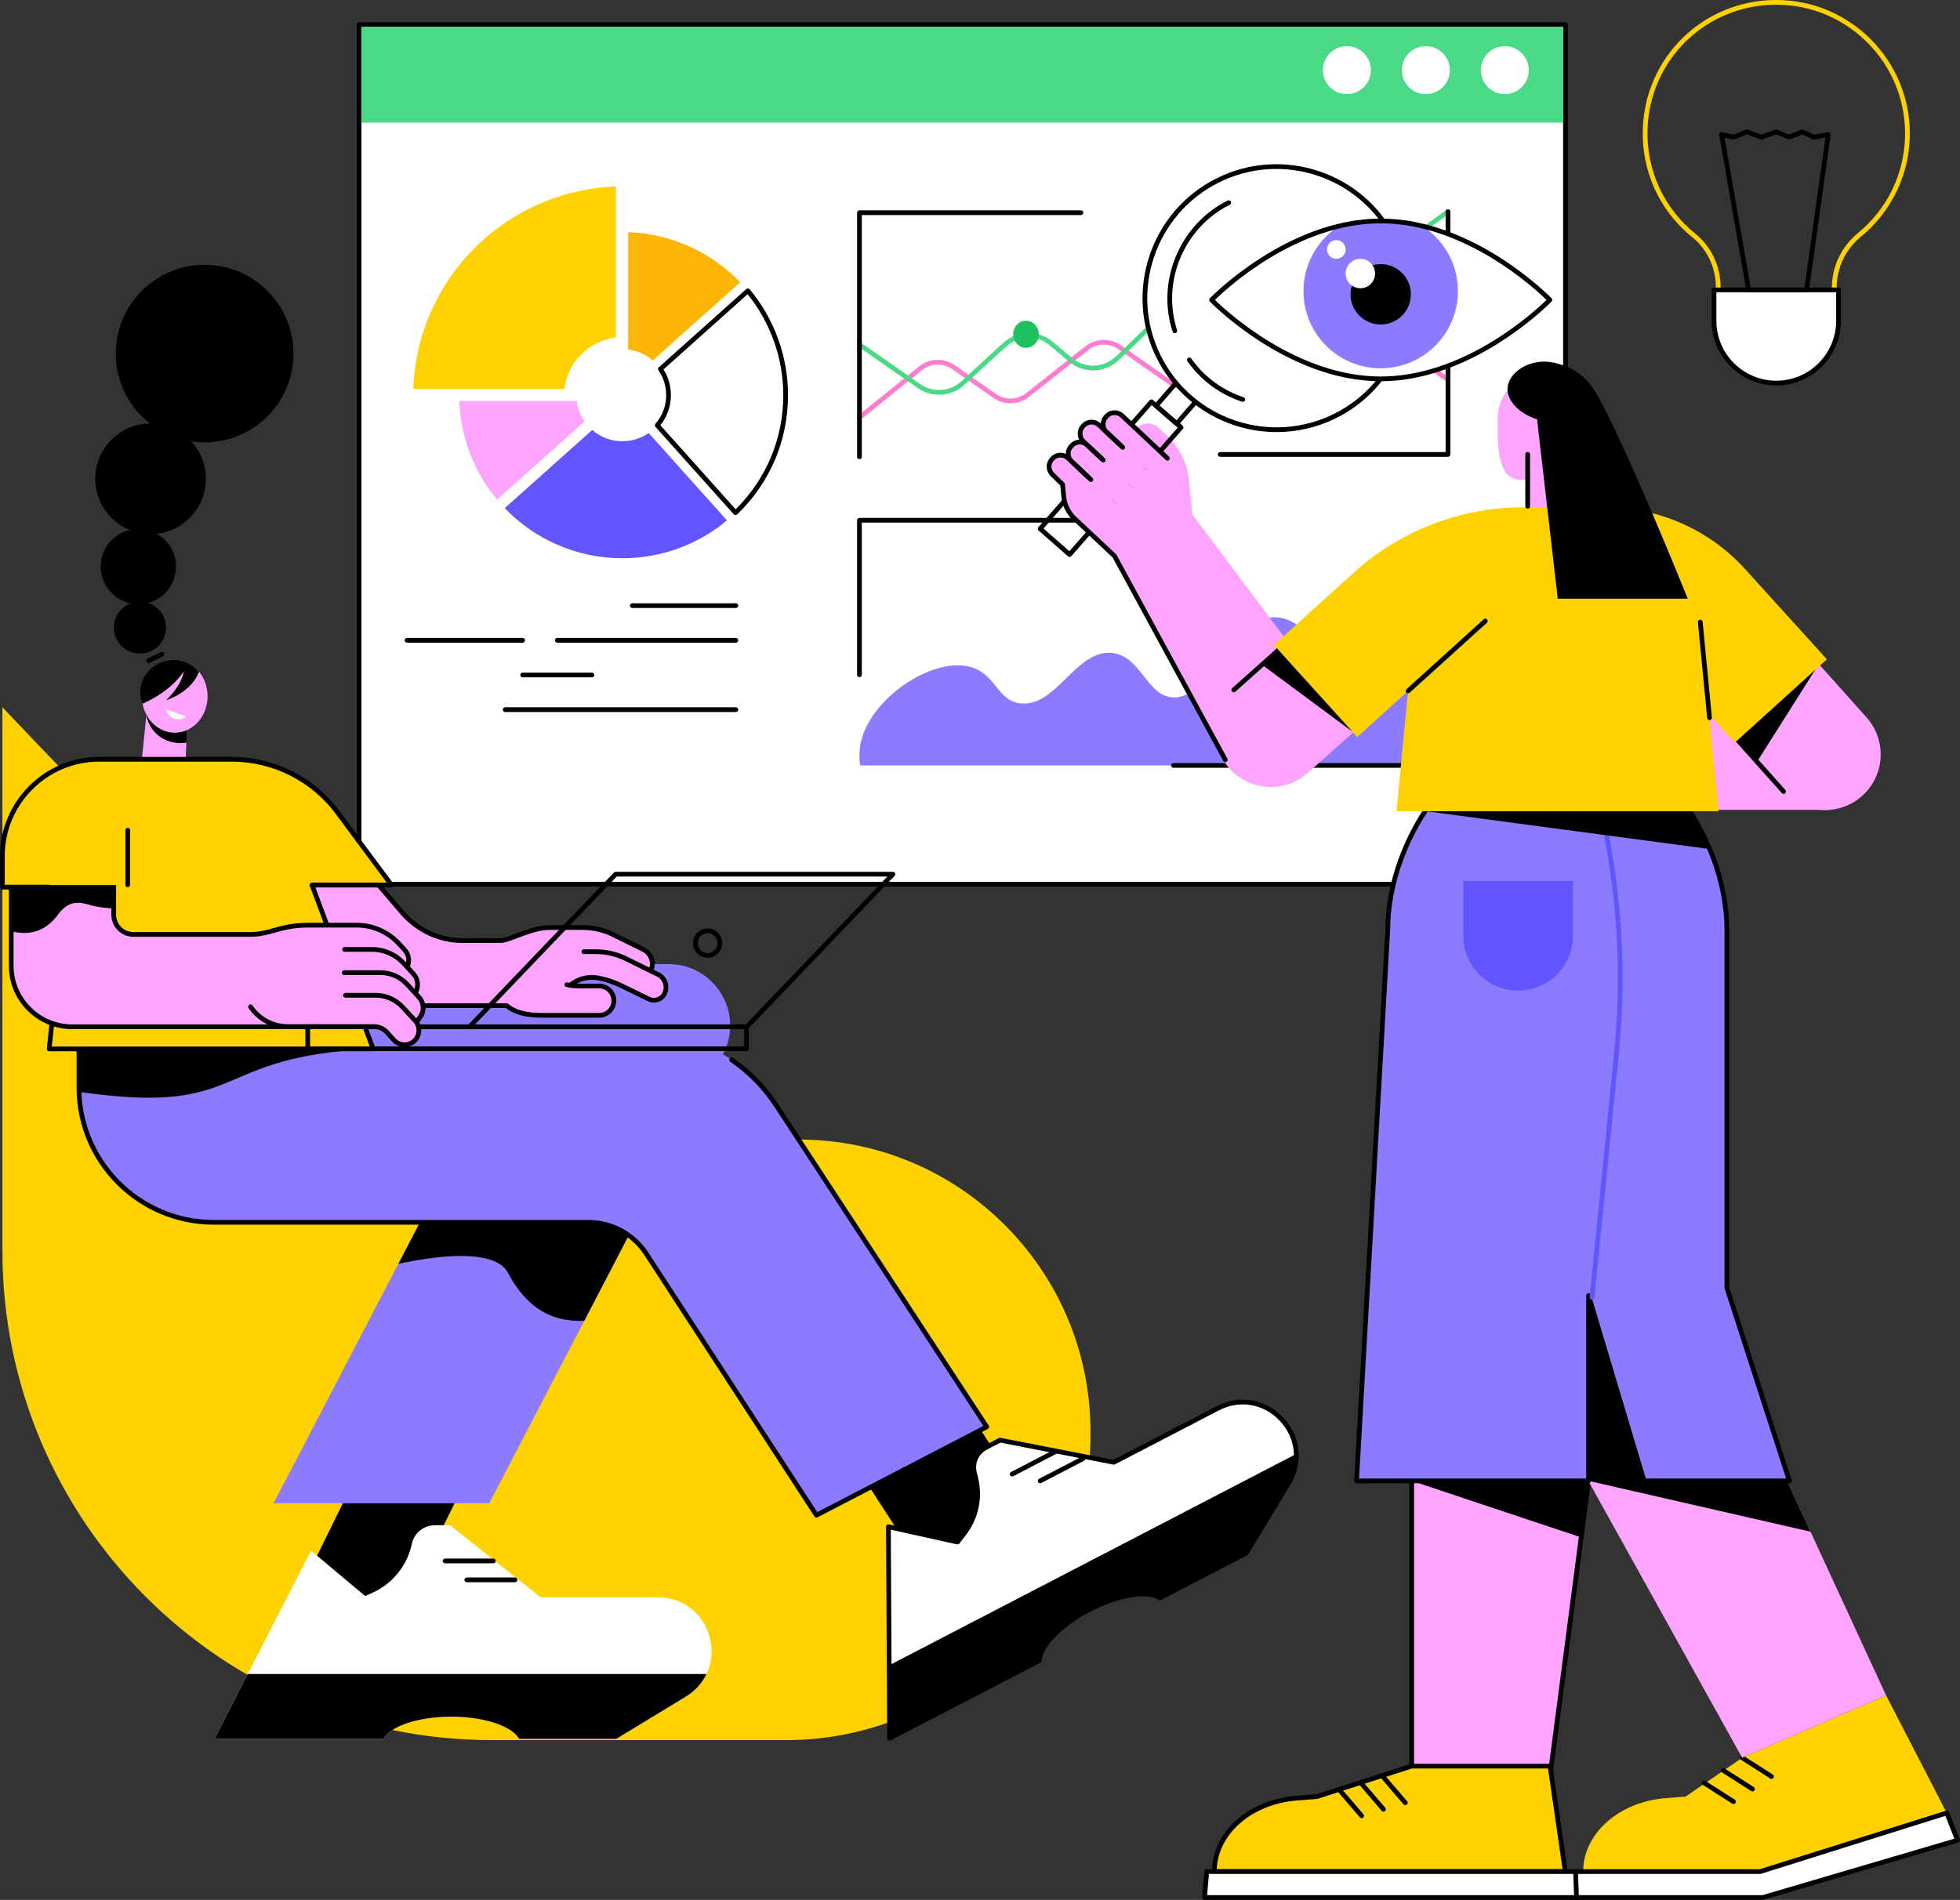 <?xml version="1.0" encoding="UTF-8"?><svg xmlns="http://www.w3.org/2000/svg" xmlns:xlink="http://www.w3.org/1999/xlink" height="1830.0" preserveAspectRatio="xMidYMid meet" version="1.0" viewBox="306.3 335.0 1887.5 1830.0" width="1887.5" zoomAndPan="magnify"><rect x="306.3" y="335.0" width="1887.5" height="1830.0" fill="#333333" stroke="none"/><g><g id="change1_1"><path d="M 652.105 1186.711 L 1813.887 1186.711 L 1813.887 358.734 L 652.105 358.734 L 652.105 1186.711" fill="#fff"/></g><g id="change2_1"><path d="M 654.375 1184.449 L 1811.602 1184.449 L 1811.602 361.02 L 654.375 361.02 Z M 1813.887 1188.996 L 652.102 1188.996 C 650.848 1188.996 649.828 1187.977 649.828 1186.715 L 649.828 358.742 C 649.828 357.48 650.848 356.469 652.102 356.469 L 1813.887 356.469 C 1815.137 356.469 1816.148 357.48 1816.148 358.742 L 1816.148 1186.715 C 1816.148 1187.977 1815.137 1188.996 1813.887 1188.996"/></g><g id="change3_1"><path d="M 1811.656 361 L 1811.656 453.121 L 654.23 453.121 L 654.23 361 L 1811.656 361" fill="#4ada85"/></g><g id="change4_1"><path d="M 1136.105 1046.828 C 1147.07 1007.148 1200.648 970.609 1236.637 976.492 C 1265.863 981.273 1265.465 1011.07 1290.352 1012.637 C 1323.75 1014.746 1342.188 962.137 1375.73 963.797 C 1404.852 965.234 1410.227 1005.867 1436.32 1006.773 C 1472.535 1008.055 1489.711 930.719 1532.719 929.605 C 1564.906 928.77 1577.031 971.508 1609.836 972.594 C 1632.02 973.32 1662.047 954.957 1700.727 881.742 C 1700.727 945.254 1700.727 1008.777 1700.727 1072.297 C 1512.059 1072.297 1323.375 1072.297 1134.707 1072.297 C 1133.738 1066.109 1133.246 1057.168 1136.105 1046.828" fill="#8c7bff"/></g><g id="change2_2"><path d="M 1133.945 987.293 C 1132.699 987.293 1131.676 986.281 1131.676 985.023 L 1131.676 836.109 C 1131.676 834.852 1132.699 833.832 1133.945 833.832 L 1394.758 833.832 C 1396.016 833.832 1397.039 834.852 1397.039 836.109 C 1397.039 837.367 1396.016 838.379 1394.758 838.379 L 1136.227 838.379 L 1136.227 985.023 C 1136.227 986.281 1135.203 987.293 1133.945 987.293"/></g><g id="change2_3"><path d="M 1700.73 1074.562 L 1436.324 1074.562 C 1435.07 1074.562 1434.047 1073.539 1434.047 1072.293 C 1434.047 1071.031 1435.07 1070.016 1436.324 1070.016 L 1698.461 1070.016 L 1698.461 881.734 C 1698.461 880.48 1699.465 879.457 1700.73 879.457 C 1701.984 879.457 1703.008 880.48 1703.008 881.734 L 1703.008 1072.293 C 1703.008 1073.539 1701.984 1074.562 1700.73 1074.562"/></g><g id="change5_1"><path d="M 1133.945 739.465 C 1133.285 739.465 1132.625 739.172 1132.176 738.613 C 1131.387 737.633 1131.547 736.211 1132.516 735.414 L 1191.25 688.055 C 1201.344 679.918 1215.223 679.418 1225.805 686.801 L 1265.621 714.551 C 1274.441 720.695 1286.055 720.328 1294.52 713.629 L 1351.43 668.609 C 1361.484 660.656 1375.285 660.227 1385.777 667.539 L 1433.648 700.953 C 1442.98 707.461 1455.438 706.633 1463.914 698.906 L 1480.316 683.992 C 1491.125 674.164 1507.09 673.809 1518.285 683.137 L 1528.043 691.285 C 1537.293 699 1550.605 698.84 1559.672 690.887 L 1600.723 654.934 C 1610.516 646.367 1624.418 645.551 1636.148 652.863 C 1653.59 663.742 1699.77 697.348 1700.234 697.691 C 1701.25 698.43 1701.477 699.852 1700.738 700.875 C 1699.996 701.887 1698.574 702.105 1697.551 701.363 C 1697.098 701.035 1651.043 667.52 1633.75 656.723 C 1623.75 650.496 1611.961 651.137 1603.727 658.359 L 1562.676 694.312 C 1551.902 703.742 1536.109 703.938 1525.133 694.777 L 1515.371 686.633 C 1505.938 678.77 1492.492 679.078 1483.379 687.359 L 1466.973 702.273 C 1456.914 711.434 1442.137 712.422 1431.055 704.688 L 1383.16 671.273 C 1374.34 665.117 1362.727 665.48 1354.25 672.184 L 1297.344 717.203 C 1287.297 725.152 1273.496 725.586 1263.02 718.281 L 1223.211 690.535 C 1214.289 684.32 1202.605 684.742 1194.117 691.59 L 1135.375 738.965 C 1134.957 739.297 1134.457 739.465 1133.945 739.465" fill="#ff7dce"/></g><g id="change3_2"><path d="M 1210.629 715.211 C 1203.453 715.211 1196.242 713.055 1189.949 708.668 L 1132.652 668.707 C 1131.621 667.996 1131.371 666.574 1132.09 665.539 C 1132.801 664.516 1134.219 664.262 1135.25 664.984 L 1192.551 704.934 C 1204.824 713.488 1221.133 712.344 1232.23 702.152 L 1272.238 665.406 C 1285.926 652.84 1306.152 652.395 1320.32 664.336 L 1338.465 679.609 C 1351.199 690.332 1369.164 689.684 1381.172 678.07 L 1445.676 615.711 C 1458.734 603.086 1477.988 601.734 1492.516 612.41 L 1524.539 635.949 C 1535.648 644.129 1550.645 644.203 1561.824 636.145 L 1699.395 536.992 C 1700.422 536.258 1701.844 536.488 1702.578 537.512 C 1703.312 538.523 1703.082 539.945 1702.059 540.68 L 1564.488 639.828 C 1551.707 649.059 1534.562 648.973 1521.84 639.625 L 1489.816 616.086 C 1477.133 606.746 1460.266 607.93 1448.844 618.977 L 1384.328 681.344 C 1370.609 694.609 1350.09 695.344 1335.539 683.094 L 1317.395 667.816 C 1304.984 657.371 1287.301 657.77 1275.324 668.77 L 1235.316 705.5 C 1228.316 711.934 1219.496 715.211 1210.629 715.211" fill="#4ada85"/></g><g id="change2_4"><path d="M 1133.953 777.301 C 1132.699 777.301 1131.68 776.277 1131.68 775.023 L 1131.68 539.887 C 1131.68 538.633 1132.699 537.609 1133.953 537.609 L 1347.281 537.609 C 1348.547 537.609 1349.547 538.633 1349.547 539.887 C 1349.547 541.137 1348.547 542.16 1347.281 542.16 L 1136.23 542.16 L 1136.23 775.023 C 1136.23 776.277 1135.211 777.301 1133.953 777.301"/></g><g id="change2_5"><path d="M 1700.73 774.996 L 1481.344 774.996 C 1480.09 774.996 1479.066 773.984 1479.066 772.723 C 1479.066 771.469 1480.09 770.457 1481.344 770.457 L 1698.453 770.457 L 1698.453 538.844 C 1698.453 537.59 1699.465 536.566 1700.73 536.566 C 1701.984 536.566 1703.008 537.59 1703.008 538.844 L 1703.008 772.723 C 1703.008 773.984 1701.984 774.996 1700.73 774.996"/></g><g id="change6_1"><path d="M 1306.656 656.984 C 1306.656 664.191 1301.137 670.035 1294.324 670.035 C 1287.516 670.035 1281.992 664.191 1281.992 656.984 C 1281.992 649.777 1287.516 643.934 1294.324 643.934 C 1301.137 643.934 1306.656 649.777 1306.656 656.984" fill="#1ec15f"/></g><g id="change6_2"><path d="M 1481.348 605.992 C 1481.348 613.199 1475.824 619.051 1469.016 619.051 C 1462.207 619.051 1456.672 613.199 1456.672 605.992 C 1456.672 598.785 1462.207 592.949 1469.016 592.949 C 1475.824 592.949 1481.348 598.785 1481.348 605.992" fill="#1ec15f"/></g><g id="change1_2"><path d="M 1580.25 402.574 C 1580.25 415.336 1590.605 425.676 1603.383 425.676 C 1616.145 425.676 1626.488 415.336 1626.488 402.574 C 1626.488 389.809 1616.145 379.469 1603.383 379.469 C 1590.605 379.469 1580.25 389.809 1580.25 402.574" fill="#fff"/></g><g id="change1_3"><path d="M 1656.293 402.574 C 1656.293 415.336 1666.648 425.676 1679.41 425.676 C 1692.184 425.676 1702.527 415.336 1702.527 402.574 C 1702.527 389.809 1692.184 379.469 1679.41 379.469 C 1666.648 379.469 1656.293 389.809 1656.293 402.574" fill="#fff"/></g><g id="change1_4"><path d="M 1732.332 402.574 C 1732.332 415.336 1742.688 425.676 1755.449 425.676 C 1768.211 425.676 1778.566 415.336 1778.566 402.574 C 1778.566 389.809 1768.211 379.469 1755.449 379.469 C 1742.688 379.469 1732.332 389.809 1732.332 402.574" fill="#fff"/></g><g id="change7_1"><path d="M 899.379 660.02 C 873.508 663.234 853.012 683.723 849.793 709.578 L 704.348 709.578 C 708.02 603.59 793.324 518.344 899.379 514.676 L 899.379 660.02" fill="#fed101"/></g><g id="change8_1"><path d="M 785.008 816.203 C 763.348 790.273 749.891 757.262 748.641 721.148 L 861.645 721.148 C 862.551 728.426 865.23 735.16 869.227 740.914 L 785.008 816.203" fill="#fda4ff"/></g><g id="change9_1"><path d="M 934.906 682.184 C 928.406 676.516 920.246 672.703 911.242 671.586 L 911.242 558.652 C 953.605 560.117 991.707 578.34 1019.121 606.891 L 934.906 682.184" fill="#fcb503"/></g><g id="change10_1"><path d="M 876.609 749.152 C 884.402 755.918 894.57 760.012 905.703 760.012 C 915.117 760.012 923.84 757.078 931.023 752.094 L 1006.363 836.254 C 979.098 859.004 944.004 872.699 905.703 872.699 C 861.176 872.699 820.98 854.18 792.387 824.449 L 876.609 749.152" fill="#6155ff"/></g><g id="change1_5"><path d="M 1014.621 828.863 L 939.262 744.68 C 946.023 736.898 950.125 726.734 950.125 715.621 C 950.125 706.266 947.227 697.594 942.277 690.434 L 1026.5 615.133 C 1049.211 642.367 1062.883 677.391 1062.883 715.621 C 1062.883 760.105 1044.371 800.277 1014.621 828.863" fill="#fff"/></g><g id="change2_6"><path d="M 942.266 744.633 L 1014.73 825.57 C 1044.332 796.281 1060.613 757.332 1060.613 715.617 C 1060.613 680.27 1048.422 645.84 1026.25 618.41 L 945.258 690.816 C 949.941 698.25 952.398 706.785 952.398 715.617 C 952.398 726.164 948.816 736.387 942.266 744.633 Z M 1014.621 831.129 C 1014.59 831.129 1014.562 831.129 1014.531 831.129 C 1013.91 831.105 1013.332 830.84 1012.922 830.379 L 937.566 746.207 C 936.801 745.352 936.793 744.066 937.543 743.195 C 944.191 735.543 947.852 725.75 947.852 715.617 C 947.852 707.039 945.277 698.773 940.406 691.734 C 939.754 690.785 939.906 689.512 940.762 688.734 L 1024.992 613.434 C 1025.453 613.027 1026.051 612.82 1026.672 612.863 C 1027.281 612.91 1027.852 613.199 1028.254 613.676 C 1052.051 642.215 1065.164 678.418 1065.164 715.617 C 1065.164 759.371 1047.77 800.172 1016.191 830.504 C 1015.77 830.91 1015.203 831.129 1014.621 831.129"/></g><g id="change2_7"><path d="M 1014.93 920.629 L 915.199 920.629 C 913.941 920.629 912.926 919.609 912.926 918.359 C 912.926 917.102 913.941 916.078 915.199 916.078 L 1014.93 916.078 C 1016.18 916.078 1017.199 917.102 1017.199 918.359 C 1017.199 919.609 1016.18 920.629 1014.93 920.629"/></g><g id="change2_8"><path d="M 809.641 954.031 L 698.277 954.031 C 697.023 954.031 696.004 953.012 696.004 951.75 C 696.004 950.5 697.023 949.48 698.277 949.48 L 809.641 949.48 C 810.895 949.48 811.914 950.5 811.914 951.75 C 811.914 953.012 810.895 954.031 809.641 954.031"/></g><g id="change2_9"><path d="M 1014.93 954.031 L 842.949 954.031 C 841.695 954.031 840.676 953.012 840.676 951.75 C 840.676 950.5 841.695 949.48 842.949 949.48 L 1014.93 949.48 C 1016.18 949.48 1017.199 950.5 1017.199 951.75 C 1017.199 953.012 1016.18 954.031 1014.93 954.031"/></g><g id="change2_10"><path d="M 876.336 987.43 L 809.641 987.43 C 808.387 987.43 807.363 986.41 807.363 985.148 C 807.363 983.891 808.387 982.879 809.641 982.879 L 876.336 982.879 C 877.594 982.879 878.609 983.891 878.609 985.148 C 878.609 986.41 877.594 987.43 876.336 987.43"/></g><g id="change2_11"><path d="M 1014.93 1020.82 L 792.77 1020.82 C 791.516 1020.82 790.492 1019.801 790.492 1018.551 C 790.492 1017.289 791.516 1016.27 792.77 1016.27 L 1014.93 1016.27 C 1016.18 1016.27 1017.199 1017.289 1017.199 1018.551 C 1017.199 1019.801 1016.18 1020.82 1014.93 1020.82"/></g><g id="change8_2"><path d="M 1791.891 2099.453 L 1665.781 2099.453 L 1665.781 1725.832 L 1836.113 1761.402 L 1791.891 2099.453" fill="#fda4ff"/></g><g id="change2_12"><path d="M 1668.062 2097.172 L 1789.902 2097.172 L 1833.586 1763.199 L 1668.062 1728.633 Z M 1791.887 2101.723 L 1665.785 2101.723 C 1664.531 2101.723 1663.516 2100.699 1663.516 2099.449 L 1663.516 1725.832 C 1663.516 1725.141 1663.82 1724.492 1664.352 1724.062 C 1664.883 1723.633 1665.59 1723.461 1666.258 1723.602 L 1836.586 1759.172 C 1837.746 1759.422 1838.527 1760.52 1838.379 1761.703 L 1794.141 2099.742 C 1793.996 2100.879 1793.035 2101.723 1791.887 2101.723"/></g><g id="change2_13"><path d="M 1828.996 1815.824 L 1665.781 1761.402 L 1836.113 1761.402 L 1828.996 1815.824"/></g><g id="change7_2"><path d="M 1475.719 2137.742 L 1813.719 2137.742 L 1799.02 2036.172 L 1665.672 2036.172 L 1574.352 2065.512 L 1555.391 2066.98 C 1510.203 2070.461 1475.719 2101.102 1475.719 2137.742" fill="#fed101"/></g><g id="change2_14"><path d="M 1478.043 2135.469 L 1811.094 2135.469 L 1797.059 2038.449 L 1666.031 2038.449 L 1575.051 2067.68 C 1574.883 2067.73 1574.719 2067.77 1574.539 2067.777 L 1555.566 2069.25 C 1512.293 2072.578 1479.426 2100.859 1478.043 2135.469 Z M 1813.727 2140.02 L 1475.727 2140.02 C 1474.465 2140.02 1473.441 2139 1473.441 2137.738 C 1473.441 2099.699 1508.605 2068.301 1555.207 2064.707 L 1573.914 2063.27 L 1664.984 2034.008 C 1665.207 2033.93 1665.441 2033.898 1665.676 2033.898 L 1799.027 2033.898 C 1800.156 2033.898 1801.113 2034.73 1801.281 2035.848 L 1815.977 2137.418 C 1816.066 2138.07 1815.875 2138.73 1815.441 2139.23 C 1815.016 2139.73 1814.383 2140.02 1813.727 2140.02"/></g><g id="change1_6"><path d="M 1466.289 2162.73 L 1825.273 2162.73 L 1825.273 2137.742 L 1468.383 2137.742 L 1466.289 2162.73" fill="#fff"/></g><g id="change2_15"><path d="M 1468.773 2160.449 L 1823.004 2160.449 L 1823.004 2140.02 L 1470.488 2140.02 Z M 1825.293 2165 L 1466.293 2165 C 1465.668 2165 1465.051 2164.73 1464.625 2164.258 C 1464.199 2163.801 1463.973 2163.168 1464.039 2162.527 L 1466.137 2137.547 C 1466.227 2136.367 1467.215 2135.469 1468.391 2135.469 L 1825.293 2135.469 C 1826.547 2135.469 1827.555 2136.48 1827.555 2137.738 L 1827.555 2162.727 C 1827.555 2163.98 1826.547 2165 1825.293 2165"/></g><g id="change1_7"><path d="M 1595.82 2058.621 L 1617.609 2084.059 L 1595.82 2058.621" fill="#fff"/></g><g id="change2_16"><path d="M 1617.609 2086.328 C 1616.961 2086.328 1616.328 2086.059 1615.879 2085.539 L 1594.09 2060.102 C 1593.27 2059.141 1593.379 2057.711 1594.34 2056.891 C 1595.289 2056.07 1596.719 2056.18 1597.539 2057.141 L 1619.328 2082.578 C 1620.148 2083.531 1620.039 2084.969 1619.078 2085.781 C 1618.66 2086.148 1618.129 2086.328 1617.609 2086.328"/></g><g id="change1_8"><path d="M 1616.812 2052.32 L 1638.605 2077.758 L 1616.812 2052.32" fill="#fff"/></g><g id="change2_17"><path d="M 1638.602 2080.031 C 1637.957 2080.031 1637.324 2079.762 1636.871 2079.238 L 1615.094 2053.801 C 1614.266 2052.84 1614.379 2051.41 1615.332 2050.59 C 1616.289 2049.781 1617.719 2049.879 1618.535 2050.84 L 1640.332 2076.281 C 1641.148 2077.23 1641.039 2078.668 1640.082 2079.492 C 1639.648 2079.852 1639.125 2080.031 1638.602 2080.031"/></g><g id="change1_9"><path d="M 1637.812 2046.02 L 1659.602 2071.461 L 1637.812 2046.02" fill="#fff"/></g><g id="change2_18"><path d="M 1659.605 2073.73 C 1658.961 2073.73 1658.32 2073.461 1657.871 2072.938 L 1636.078 2047.5 C 1635.273 2046.539 1635.387 2045.109 1636.336 2044.289 C 1637.293 2043.48 1638.719 2043.578 1639.547 2044.539 L 1661.34 2069.98 C 1662.145 2070.93 1662.031 2072.371 1661.082 2073.188 C 1660.656 2073.551 1660.125 2073.73 1659.605 2073.73"/></g><g id="change7_3"><path d="M 1830.895 2137.742 L 2010.344 2137.742 L 2181.07 2081.262 L 2122.637 1968.039 L 1984.023 2028.129 L 1929.539 2065.508 L 1910.562 2066.98 C 1865.391 2070.461 1830.895 2101.102 1830.895 2137.742" fill="#fed101"/></g><g id="change1_10"><path d="M 1824.473 2162.73 L 2003.887 2162.73 L 2191.406 2107.539 L 2181.066 2081.262 L 2001.316 2137.742 L 1823.57 2137.742 L 1824.473 2162.73" fill="#fff"/></g><g id="change2_19"><path d="M 1826.684 2160.449 L 2003.57 2160.449 L 2188.383 2106.059 L 2179.742 2084.066 L 2002.008 2139.91 C 2001.793 2139.977 2001.551 2140.02 2001.32 2140.02 L 1825.941 2140.02 Z M 2003.895 2165 L 1824.488 2165 C 1823.262 2165 1822.27 2164.027 1822.215 2162.809 L 1821.312 2137.816 C 1821.285 2137.207 1821.516 2136.609 1821.945 2136.16 C 1822.375 2135.719 1822.969 2135.469 1823.574 2135.469 L 2000.973 2135.469 L 2180.402 2079.09 C 2181.535 2078.727 2182.758 2079.32 2183.203 2080.426 L 2193.539 2106.707 C 2193.77 2107.297 2193.754 2107.957 2193.473 2108.539 C 2193.188 2109.109 2192.68 2109.539 2192.059 2109.719 L 2004.539 2164.906 C 2004.324 2164.969 2004.109 2165 2003.895 2165"/></g><g id="change1_11"><path d="M 1947.492 2052.371 L 1975.723 2070.391 L 1947.492 2052.371" fill="#fff"/></g><g id="change2_20"><path d="M 1975.73 2072.66 C 1975.305 2072.66 1974.879 2072.551 1974.504 2072.312 L 1946.262 2054.289 C 1945.207 2053.609 1944.891 2052.203 1945.57 2051.152 C 1946.25 2050.09 1947.656 2049.77 1948.711 2050.453 L 1976.957 2068.473 C 1978.012 2069.152 1978.316 2070.551 1977.648 2071.609 C 1977.211 2072.289 1976.469 2072.66 1975.73 2072.66"/></g><g id="change1_12"><path d="M 1965.762 2040.25 L 1993.996 2058.27 L 1965.762 2040.25" fill="#fff"/></g><g id="change2_21"><path d="M 1994.004 2060.539 C 1993.574 2060.539 1993.145 2060.43 1992.766 2060.191 L 1964.531 2042.172 C 1963.477 2041.492 1963.172 2040.082 1963.844 2039.02 C 1964.52 2037.961 1965.93 2037.652 1966.98 2038.332 L 1995.215 2056.352 C 1996.281 2057.031 1996.586 2058.43 1995.902 2059.492 C 1995.473 2060.172 1994.75 2060.539 1994.004 2060.539"/></g><g id="change1_13"><path d="M 1984.035 2028.129 L 2012.27 2046.148 L 1984.035 2028.129" fill="#fff"/></g><g id="change2_22"><path d="M 2012.262 2048.422 C 2011.844 2048.422 2011.422 2048.312 2011.039 2048.062 L 1982.793 2030.039 C 1981.742 2029.371 1981.434 2027.961 1982.113 2026.898 C 1982.781 2025.84 1984.191 2025.531 1985.254 2026.211 L 2013.488 2044.23 C 2014.539 2044.898 2014.859 2046.309 2014.18 2047.371 C 2013.746 2048.051 2013.004 2048.422 2012.262 2048.422"/></g><g id="change8_3"><path d="M 2122.637 1968.039 L 1984.039 2028.129 L 1740 1588.859 L 1936.129 1564.02 L 2122.637 1968.039" fill="#fda4ff"/></g><g id="change2_23"><path d="M 2049.824 1810.332 L 1836.113 1761.402 L 1739.984 1588.863 L 1936.113 1564.023 L 2049.824 1810.332"/></g><g id="change4_2"><path d="M 1806.012 1036.93 C 1896.18 1036.93 1969.266 1140.121 1969.266 1230.277 L 1969.266 1575.383 L 2029.465 1761.402 L 1889.531 1761.402 L 1836.117 1582.844 L 1836.117 1761.402 L 1612.676 1761.402 L 1642.77 1230.277 C 1642.77 1140.121 1715.855 1036.93 1806.012 1036.93" fill="#8c7bff"/></g><g id="change2_24"><path d="M 1891.227 1759.129 L 2026.34 1759.129 L 1967.113 1576.078 C 1967.027 1575.852 1967.004 1575.621 1967.004 1575.379 L 1967.004 1230.273 C 1967.004 1186.645 1949.312 1138.391 1919.684 1101.207 C 1887.809 1061.23 1847.445 1039.203 1806.023 1039.203 C 1764.602 1039.203 1724.238 1061.23 1692.363 1101.207 C 1662.734 1138.391 1645.047 1186.645 1645.047 1230.273 L 1615.078 1759.129 L 1833.848 1759.129 L 1833.848 1582.84 C 1833.848 1581.719 1834.684 1580.762 1835.793 1580.59 C 1836.902 1580.441 1837.984 1581.109 1838.297 1582.191 Z M 2029.469 1763.68 L 1889.543 1763.68 C 1888.531 1763.68 1887.648 1763.02 1887.359 1762.051 L 1838.398 1598.391 L 1838.398 1761.398 C 1838.398 1762.66 1837.375 1763.68 1836.117 1763.68 L 1612.688 1763.68 C 1612.051 1763.68 1611.453 1763.418 1611.016 1762.961 C 1610.594 1762.508 1610.367 1761.898 1610.406 1761.27 L 1640.496 1230.148 C 1640.496 1185.637 1658.559 1136.336 1688.812 1098.379 C 1721.559 1057.293 1763.195 1034.656 1806.023 1034.656 C 1848.855 1034.656 1890.477 1057.293 1923.223 1098.379 C 1953.477 1136.336 1971.539 1185.637 1971.539 1230.273 L 1971.539 1575.02 L 2031.637 1760.699 C 2031.859 1761.391 2031.734 1762.152 2031.312 1762.738 C 2030.875 1763.328 2030.203 1763.68 2029.469 1763.68"/></g><g id="change10_2"><path d="M 1839.445 1587.004 C 1839.363 1587.004 1839.297 1586.992 1839.215 1586.992 C 1837.961 1586.863 1837.055 1585.754 1837.18 1584.504 L 1860.629 1350.363 C 1870.023 1256.555 1861.367 1163.102 1834.879 1072.602 L 1827.91 1048.852 C 1827.555 1047.645 1828.254 1046.379 1829.449 1046.023 C 1830.672 1045.68 1831.922 1046.367 1832.281 1047.578 L 1839.238 1071.336 C 1865.898 1162.387 1874.613 1256.418 1865.148 1350.812 L 1841.699 1584.953 C 1841.586 1586.121 1840.594 1587.004 1839.445 1587.004" fill="#6155ff"/></g><g id="change2_25"><path d="M 1678.734 1116.262 C 1705.234 1053.188 1741.531 1036.93 1806.02 1036.93 C 1870.52 1036.93 1926.242 1089.738 1952.738 1152.812 L 1678.734 1116.262"/></g><g id="change10_3"><path d="M 1768.246 1289.18 C 1797.418 1289.18 1821.07 1265.527 1821.07 1236.355 L 1821.07 1183.535 L 1715.426 1183.535 L 1715.426 1236.355 C 1715.426 1265.527 1739.074 1289.18 1768.246 1289.18" fill="#6155ff"/></g><g id="change8_4"><path d="M 1890.516 1022.355 L 2068.355 1022.355 L 2068.355 1115.078 L 1890.516 1115.078 L 1890.516 1022.355" fill="#fda4ff"/></g><g id="change8_5"><path d="M 2099.543 1101.645 C 2121.602 1081.949 2123.516 1048.09 2103.805 1026.031 L 2033.52 947.332 C 2013.809 925.277 1979.961 923.363 1957.906 943.074 C 1935.852 962.77 1933.938 996.629 1953.633 1018.699 L 2023.918 1097.387 C 2043.629 1119.441 2077.488 1121.355 2099.543 1101.645" fill="#fda4ff"/></g><g id="change2_26"><path d="M 1998.309 1068.73 L 2057.875 974.621 L 1997.832 907.395 L 1917.941 978.75 L 1998.309 1068.73"/></g><g id="change2_27"><path d="M 2023.914 1099.66 C 2023.289 1099.66 2022.668 1099.414 2022.223 1098.902 L 1951.93 1020.207 C 1951.098 1019.273 1951.184 1017.844 1952.117 1017 C 1953.051 1016.156 1954.492 1016.242 1955.324 1017.188 L 2025.602 1095.871 C 2026.449 1096.816 2026.375 1098.258 2025.43 1099.078 C 2024.992 1099.477 2024.461 1099.66 2023.914 1099.66"/></g><g id="change8_6"><path d="M 1490.191 1075.156 C 1509.895 1097.215 1543.758 1099.129 1565.816 1079.422 L 1644.5 1009.133 C 1666.57 989.43 1668.484 955.578 1648.77 933.52 C 1629.074 911.449 1595.215 909.547 1573.156 929.25 L 1494.461 999.531 C 1472.402 1019.234 1470.496 1053.098 1490.191 1075.156" fill="#fda4ff"/></g><g id="change8_7"><path d="M 1399.77 748.676 L 1442.051 787 L 1432.363 756.82 L 1421.824 746.906 C 1415.93 741.359 1406.664 741.578 1401.031 747.379 L 1399.77 748.676" fill="#fda4ff"/></g><g id="change8_8"><path d="M 1346.676 820.957 L 1381.09 871.719 L 1457.18 857.918 L 1451.293 797.527 C 1449.711 781.277 1442.297 766.152 1430.41 754.977 L 1423.121 748.141 L 1346.676 820.957" fill="#fda4ff"/></g><g id="change1_14"><path d="M 1422.219 678.891 C 1453.535 741.492 1529.684 766.852 1592.281 735.523 C 1654.879 704.203 1680.242 628.07 1648.922 565.473 C 1617.605 502.875 1541.457 477.512 1478.859 508.828 C 1416.262 540.148 1390.902 616.293 1422.219 678.891" fill="#fff"/></g><g id="change2_28"><path d="M 1311.184 844.098 L 1336.121 865.945 L 1440.422 746.91 L 1415.371 725.172 Z M 1336.34 871.43 C 1335.805 871.43 1335.27 871.254 1334.832 870.871 L 1306.473 846.02 C 1306.016 845.629 1305.742 845.059 1305.711 844.457 C 1305.668 843.859 1305.863 843.27 1306.266 842.809 L 1413.449 720.477 C 1414.27 719.535 1415.699 719.438 1416.652 720.258 L 1445.141 744.965 C 1445.586 745.371 1445.859 745.926 1445.914 746.527 C 1445.961 747.141 1445.75 747.73 1445.359 748.188 L 1338.043 870.652 C 1337.598 871.168 1336.961 871.43 1336.34 871.43"/></g><g id="change2_29"><path d="M 1424.254 677.871 C 1454.965 739.254 1529.879 764.199 1591.277 733.488 C 1621.004 718.621 1643.156 693.051 1653.656 661.508 C 1664.164 629.965 1661.754 596.223 1646.883 566.492 C 1616.184 505.109 1541.258 480.164 1479.875 510.875 C 1418.504 541.57 1393.555 616.496 1424.254 677.871 Z M 1535.781 751.195 C 1488.434 751.195 1442.777 725.055 1420.191 679.906 C 1388.363 616.285 1414.215 538.629 1477.836 506.797 C 1541.457 474.969 1619.117 500.836 1650.957 564.457 C 1666.375 595.277 1668.875 630.25 1657.977 662.949 C 1647.094 695.648 1624.125 722.148 1593.301 737.566 C 1574.816 746.809 1555.16 751.195 1535.781 751.195"/></g><g id="change2_30"><path d="M 1503.066 722.043 C 1502.84 722.043 1502.586 722.008 1502.352 721.922 C 1480.922 714.793 1462.746 701.32 1449.789 682.977 C 1449.051 681.949 1449.297 680.531 1450.324 679.805 C 1451.34 679.078 1452.773 679.324 1453.496 680.352 C 1465.91 697.902 1483.293 710.781 1503.793 717.609 C 1504.977 718.012 1505.625 719.293 1505.223 720.488 C 1504.906 721.441 1504.027 722.043 1503.066 722.043"/></g><g id="change2_31"><path d="M 1437.648 655.965 C 1436.691 655.965 1435.797 655.359 1435.496 654.391 C 1419.68 605.469 1442.488 551.211 1488.531 528.172 C 1489.668 527.602 1491.035 528.062 1491.594 529.188 C 1492.148 530.301 1491.688 531.668 1490.574 532.238 C 1446.52 554.285 1424.688 606.195 1439.828 652.988 C 1440.203 654.188 1439.547 655.469 1438.352 655.855 C 1438.121 655.93 1437.879 655.965 1437.648 655.965"/></g><g id="change2_32"><path d="M 1439.41 745.328 C 1438.883 745.328 1438.352 745.152 1437.922 744.777 L 1418.195 727.566 C 1417.734 727.168 1417.457 726.617 1417.414 726.012 C 1417.371 725.402 1417.566 724.82 1417.977 724.355 L 1436.742 702.832 C 1437.578 701.883 1439.016 701.785 1439.961 702.613 C 1440.902 703.43 1441 704.871 1440.184 705.82 L 1422.895 725.637 L 1439.203 739.844 L 1455.32 721.355 C 1456.148 720.406 1457.594 720.309 1458.531 721.133 C 1459.477 721.961 1459.578 723.395 1458.75 724.344 L 1441.133 744.555 C 1440.68 745.074 1440.051 745.328 1439.41 745.328"/></g><g id="change1_15"><path d="M 1473.051 623.883 C 1473.051 623.883 1545.973 699.922 1635.941 699.922 C 1725.91 699.922 1798.824 623.883 1798.824 623.883 C 1798.824 623.883 1725.91 547.832 1635.941 547.832 C 1545.973 547.832 1473.051 623.883 1473.051 623.883" fill="#fff"/></g><g id="change4_3"><path d="M 1561.562 615.379 C 1561.562 656.461 1594.859 689.758 1635.941 689.758 C 1677.008 689.758 1710.316 656.461 1710.316 615.379 C 1710.316 588.379 1695.926 564.727 1674.395 551.703 C 1663.168 544.914 1650.008 547.828 1635.941 547.828 C 1621.234 547.828 1607.512 545.273 1595.977 552.637 C 1575.285 565.855 1561.562 589.016 1561.562 615.379" fill="#8c7bff"/></g><g id="change2_33"><path d="M 1606.875 618.48 C 1606.875 634.527 1619.887 647.551 1635.945 647.551 C 1651.992 647.551 1665 634.527 1665 618.48 C 1665 602.422 1651.992 589.41 1635.945 589.41 C 1619.887 589.41 1606.875 602.422 1606.875 618.48"/></g><g id="change1_16"><path d="M 1584.176 575.301 C 1584.176 580.273 1588.211 584.293 1593.18 584.293 C 1598.152 584.293 1602.184 580.273 1602.184 575.301 C 1602.184 570.332 1598.152 566.297 1593.18 566.297 C 1588.211 566.297 1584.176 570.332 1584.176 575.301" fill="#fff"/></g><g id="change1_17"><path d="M 1602.176 598.473 C 1602.176 606.301 1608.512 612.645 1616.348 612.645 C 1624.164 612.645 1630.512 606.301 1630.512 598.473 C 1630.512 590.656 1624.164 584.309 1616.348 584.309 C 1608.512 584.309 1602.176 590.656 1602.176 598.473" fill="#fff"/></g><g id="change2_34"><path d="M 1476.27 623.887 C 1487.348 634.727 1555.18 697.664 1635.934 697.664 C 1716.738 697.664 1784.543 634.727 1795.609 623.887 C 1784.531 613.047 1716.691 550.109 1635.934 550.109 C 1555.133 550.109 1487.336 613.047 1476.27 623.887 Z M 1635.934 702.207 C 1546.043 702.207 1472.133 626.223 1471.402 625.457 C 1470.562 624.582 1470.562 623.191 1471.402 622.316 C 1472.133 621.547 1546.043 545.566 1635.934 545.566 C 1725.828 545.566 1799.723 621.547 1800.465 622.316 C 1801.305 623.191 1801.305 624.582 1800.465 625.457 C 1799.723 626.223 1725.828 702.207 1635.934 702.207"/></g><g id="change8_9"><path d="M 1371.914 751.23 L 1420.012 796.465 L 1434.953 780.57 L 1386.855 735.344 C 1382.645 731.387 1376.027 731.59 1372.066 735.801 L 1371.445 736.441 C 1367.488 740.652 1367.703 747.281 1371.914 751.23" fill="#fda4ff"/></g><g id="change8_10"><path d="M 1349.738 760.32 L 1400.367 807.926 L 1415.316 792.035 L 1364.688 744.43 C 1360.445 740.449 1353.785 740.652 1349.805 744.883 L 1349.285 745.434 C 1345.293 749.676 1345.508 756.336 1349.738 760.32" fill="#fda4ff"/></g><g id="change8_11"><path d="M 1319.926 792.172 L 1369.734 839.02 L 1384.68 823.121 L 1334.859 776.281 C 1330.59 772.266 1323.867 772.477 1319.852 776.75 L 1319.461 777.164 C 1315.441 781.434 1315.645 788.152 1319.926 792.172" fill="#fda4ff"/></g><g id="change8_12"><path d="M 1341.074 834.43 L 1380.684 871.395 L 1395.695 855.418 L 1328.715 792.723 L 1330.691 813.273 C 1331.477 821.348 1335.164 828.867 1341.074 834.43" fill="#fda4ff"/></g><g id="change8_13"><path d="M 1338.625 764.031 L 1337.812 764.895 C 1333.918 769.035 1334.707 776.125 1339.574 780.707 L 1388.246 826.473 L 1403.191 810.574 L 1354.52 764.809 C 1349.641 760.23 1342.52 759.879 1338.625 764.031" fill="#fda4ff"/></g><g id="change2_35"><path d="M 1366.828 778.66 C 1366.266 778.66 1365.703 778.453 1365.262 778.043 L 1348.184 761.98 C 1343.031 757.141 1342.781 749.027 1347.621 743.887 L 1348.141 743.336 C 1350.484 740.84 1353.66 739.414 1357.074 739.305 C 1360.496 739.207 1363.75 740.43 1366.246 742.773 L 1385.645 761.02 C 1386.555 761.883 1386.605 763.32 1385.742 764.238 C 1384.879 765.156 1383.441 765.199 1382.535 764.336 L 1363.121 746.09 C 1361.512 744.578 1359.406 743.801 1357.215 743.855 C 1355.012 743.918 1352.969 744.848 1351.465 746.445 L 1350.938 747.008 C 1347.828 750.312 1347.988 755.555 1351.293 758.664 L 1368.383 774.727 C 1369.289 775.59 1369.332 777.027 1368.469 777.945 C 1368.039 778.422 1367.422 778.66 1366.828 778.66"/></g><g id="change2_36"><path d="M 1354.379 796.922 C 1353.812 796.922 1353.258 796.719 1352.816 796.305 L 1336.695 781.141 C 1331.629 776.387 1331.387 768.406 1336.141 763.352 L 1336.961 762.488 C 1339.258 760.039 1342.379 758.629 1345.746 758.523 C 1349.141 758.426 1352.305 759.633 1354.75 761.93 L 1370.32 776.57 C 1371.227 777.434 1371.27 778.867 1370.414 779.785 C 1369.539 780.703 1368.109 780.746 1367.188 779.883 L 1351.633 765.254 C 1350.07 763.781 1348.094 763.02 1345.883 763.074 C 1343.734 763.137 1341.75 764.035 1340.273 765.598 L 1339.453 766.473 C 1336.43 769.699 1336.578 774.797 1339.805 777.828 L 1355.938 792.992 C 1356.848 793.844 1356.891 795.289 1356.035 796.207 C 1355.586 796.676 1354.977 796.922 1354.379 796.922"/></g><g id="change8_14"><path d="M 1377.863 867.352 L 1486.297 1066.824 L 1569.383 983.789 L 1435.953 805.582 L 1377.863 867.352" fill="#fda4ff"/></g><g id="change2_37"><path d="M 1430.523 778.676 C 1429.957 778.676 1429.402 778.469 1428.957 778.059 L 1385.289 737.004 C 1383.703 735.504 1381.605 734.711 1379.434 734.777 C 1377.254 734.852 1375.211 735.766 1373.723 737.359 L 1373.117 738 C 1371.605 739.598 1370.824 741.684 1370.891 743.863 C 1370.965 746.047 1371.867 748.078 1373.473 749.578 L 1389.078 764.258 C 1390 765.125 1390.043 766.559 1389.184 767.48 C 1388.316 768.395 1386.883 768.438 1385.973 767.578 L 1370.348 752.887 C 1367.871 750.566 1366.449 747.406 1366.34 744.008 C 1366.242 740.609 1367.469 737.359 1369.805 734.887 L 1370.402 734.246 C 1372.734 731.758 1375.895 730.336 1379.293 730.238 C 1382.68 730.129 1385.93 731.355 1388.414 733.691 L 1432.074 774.746 C 1432.988 775.602 1433.043 777.047 1432.172 777.961 C 1431.727 778.438 1431.121 778.676 1430.523 778.676"/></g><g id="change2_38"><path d="M 1486.301 1069.086 C 1485.496 1069.086 1484.711 1068.664 1484.297 1067.898 L 1377.754 871.957 L 1339.508 836.09 C 1333.191 830.156 1329.262 822.129 1328.434 813.488 L 1327.383 802.617 L 1318.328 793.809 C 1313.184 788.957 1312.926 780.785 1317.801 775.605 L 1318.191 775.191 C 1323.062 770.008 1331.227 769.754 1336.418 774.629 L 1358.422 795.316 C 1359.336 796.176 1359.379 797.621 1358.52 798.531 C 1357.648 799.445 1356.215 799.488 1355.301 798.629 L 1333.297 777.938 C 1329.953 774.785 1324.645 774.957 1321.504 778.301 L 1321.109 778.715 C 1317.957 782.07 1318.117 787.367 1321.484 790.52 L 1331.152 799.934 C 1331.547 800.316 1331.777 800.816 1331.832 801.344 L 1332.957 813.055 C 1333.68 820.59 1337.117 827.598 1342.629 832.777 L 1381.129 868.887 C 1381.297 869.047 1381.445 869.25 1381.574 869.461 L 1488.297 1065.734 C 1488.902 1066.828 1488.488 1068.207 1487.383 1068.812 C 1487.043 1069.004 1486.672 1069.086 1486.301 1069.086"/></g><g id="change2_39"><path d="M 1494.469 1001.801 C 1493.84 1001.801 1493.219 1001.551 1492.77 1001.039 C 1491.941 1000.109 1492.02 998.672 1492.949 997.828 L 1571.641 927.539 C 1572.578 926.711 1574.012 926.789 1574.859 927.73 C 1575.691 928.66 1575.609 930.102 1574.672 930.941 L 1495.98 1001.219 C 1495.551 1001.609 1495.012 1001.801 1494.469 1001.801"/></g><g id="change2_40"><path d="M 1521.613 975.285 L 1608.625 1039.711 L 1684.457 973.457 L 1613.102 893.562 L 1521.613 975.285"/></g><g id="change7_4"><path d="M 1533.043 956.246 L 1609.941 886.59 C 1654.688 846.074 1712.891 823.633 1773.262 823.633 L 1852.398 823.633 C 1903.707 823.633 1952.625 845.328 1987.055 883.355 L 2065.586 970.062 L 1976.941 1050.34 L 1952.281 1023.105 L 1961.316 1116.375 L 1651.125 1116.375 L 1662.34 1000.473 L 1613.309 1044.879 L 1533.043 956.246" fill="#fed101"/></g><g id="change2_41"><path d="M 1662.34 1002.758 C 1661.707 1002.758 1661.102 1002.5 1660.652 1002.012 C 1659.801 1001.082 1659.875 999.641 1660.812 998.797 L 1735.141 931.492 C 1736.066 930.648 1737.508 930.715 1738.34 931.652 C 1739.195 932.582 1739.117 934.02 1738.18 934.863 L 1663.863 1002.172 C 1663.426 1002.566 1662.883 1002.758 1662.34 1002.758"/></g><g id="change2_42"><path d="M 1952.586 1028.555 C 1951.434 1028.555 1950.441 1027.676 1950.32 1026.504 L 1941.41 934.473 C 1941.289 933.227 1942.211 932.113 1943.461 931.992 C 1944.742 931.871 1945.82 932.785 1945.941 934.031 L 1954.852 1026.07 C 1954.973 1027.316 1954.062 1028.434 1952.801 1028.555 C 1952.73 1028.555 1952.66 1028.555 1952.586 1028.555"/></g><g id="change8_15"><path d="M 1748.637 738.102 C 1748.637 762.902 1747.047 797.305 1771.848 797.305 C 1796.648 797.305 1838.461 762.902 1838.461 738.102 C 1838.461 713.297 1818.363 693.188 1793.547 693.188 C 1768.746 693.188 1748.637 713.297 1748.637 738.102" fill="#fda4ff"/></g><g id="change8_16"><path d="M 1777.457 824.125 L 1829.398 824.125 L 1829.398 738.109 L 1777.457 738.109 L 1777.457 824.125" fill="#fda4ff"/></g><g id="change2_43"><path d="M 1777.461 824.965 C 1776.207 824.965 1775.18 823.953 1775.18 822.695 L 1775.18 772.59 C 1775.18 771.336 1776.207 770.309 1777.461 770.309 C 1778.715 770.309 1779.73 771.336 1779.73 772.59 L 1779.73 822.695 C 1779.73 823.953 1778.715 824.965 1777.461 824.965"/></g><g id="change2_44"><path d="M 1758.484 705.918 C 1761.637 691.707 1781.559 679.621 1802.957 684.371 C 1817.285 687.562 1831.957 694.824 1842.242 711.809 C 1869.039 756.117 1931.633 911.688 1931.633 911.688 L 1806.43 911.688 L 1786.512 738.91 C 1767.871 733.031 1755.57 718.988 1758.484 705.918"/></g><g id="change7_5"><path d="M 308.617 1016.211 L 308.617 1539.801 C 308.617 1800.102 519.633 2011.109 779.93 2011.109 L 1063.109 2011.109 C 1225.121 2011.109 1356.441 1879.789 1356.441 1717.781 L 1356.441 1713.949 C 1356.441 1558.57 1230.488 1432.609 1075.109 1432.609 L 910.863 1432.609 C 797.336 1432.609 687.988 1389.828 604.609 1312.781 C 475.418 1193.391 308.617 1016.211 308.617 1016.211" fill="#fed101"/></g><g id="change2_45"><path d="M 652.469 1750.43 L 585 1887.629 L 692.605 1887.629 L 759.691 1751.199 L 652.469 1750.43"/></g><g id="change1_18"><path d="M 939.777 1873.551 L 827.008 1873.551 L 739.645 1804.141 L 725.062 1804.141 C 714.598 1804.141 705.492 1811.32 703.055 1821.5 L 702.469 1823.941 C 697.727 1843.738 684.176 1860.27 665.691 1868.809 L 658.012 1872.352 L 605.789 1828.609 L 512.871 2009.941 L 675.453 2009.941 C 682.352 1997.68 709.004 1988.551 740.852 1988.551 C 772.703 1988.551 799.355 1997.68 806.25 2009.941 L 899.777 2009.941 L 966.605 1969.301 C 1011.211 1942.172 991.98 1873.551 939.777 1873.551" fill="#fff"/></g><g id="change2_46"><path d="M 544.91 1947.41 L 512.871 2009.941 L 675.457 2009.941 C 682.352 1997.68 709.004 1988.551 740.852 1988.551 C 772.703 1988.551 799.355 1997.68 806.25 2009.941 L 899.777 2009.941 L 966.605 1969.301 C 976.09 1963.531 982.66 1955.879 986.672 1947.41 L 544.91 1947.41"/></g><g id="change2_47"><path d="M 802.27 1859.039 L 755.816 1859.039 C 754.562 1859.039 753.539 1858.02 753.539 1856.762 C 753.539 1855.512 754.562 1854.488 755.816 1854.488 L 802.27 1854.488 C 803.523 1854.488 804.543 1855.512 804.543 1856.762 C 804.543 1858.02 803.523 1859.039 802.27 1859.039"/></g><g id="change2_48"><path d="M 781.395 1840.809 L 734.941 1840.809 C 733.688 1840.809 732.664 1839.789 732.664 1838.531 C 732.664 1837.281 733.688 1836.262 734.941 1836.262 L 781.395 1836.262 C 782.648 1836.262 783.672 1837.281 783.672 1838.531 C 783.672 1839.789 782.648 1840.809 781.395 1840.809"/></g><g id="change4_4"><path d="M 507.121 1263.66 L 950.203 1263.66 C 994.637 1263.66 1023.23 1310.781 1002.719 1350.199 L 777.477 1782.969 L 569.773 1782.969 L 758.531 1420.672 C 763.562 1411.02 756.562 1399.48 745.676 1399.48 L 507.121 1399.48 L 507.121 1263.66" fill="#8c7bff"/></g><g id="change2_49"><path d="M 759.633 1410.07 C 759.641 1410.25 761.43 1415.109 758.535 1420.672 L 758.531 1420.672 L 689.93 1552.352 C 771.426 1534.98 790.52 1551.77 795.004 1560.219 C 815.73 1599.301 841.781 1608.199 868.938 1607.23 L 971.559 1410.07 L 759.633 1410.07"/></g><g id="change2_50"><path d="M 1209.07 1868.43 L 1323.141 1824.129 L 1156.148 1566.191 L 1079.18 1667.809 L 1209.07 1868.43"/></g><g id="change1_19"><path d="M 1478.969 1691.539 L 1378.891 1743.512 L 1269.371 1722.172 L 1255.621 1729.309 C 1246.801 1733.891 1242.27 1743.91 1244.672 1753.551 L 1245.879 1758.43 C 1250.551 1777.211 1246.371 1797.09 1234.512 1812.391 L 1228.352 1820.328 L 1161.852 1805.578 L 1162.949 2009.32 L 1307.238 1934.398 C 1307.711 1920.34 1327.148 1899.949 1355.422 1885.281 C 1383.691 1870.602 1411.551 1866.422 1423.32 1874.121 L 1506.32 1831.02 L 1546.898 1764.16 C 1573.988 1719.52 1525.301 1667.48 1478.969 1691.539" fill="#fff"/></g><g id="change2_51"><path d="M 1164.141 1808.422 L 1165.211 2005.59 L 1305.059 1932.961 C 1306.68 1917.871 1326.641 1897.66 1354.371 1883.262 C 1382.109 1868.852 1410.121 1864.148 1423.398 1871.52 L 1504.711 1829.301 L 1544.961 1762.969 C 1556.75 1743.539 1554.34 1720.25 1538.801 1703.641 C 1523.27 1687.039 1500.191 1683.078 1480.012 1693.559 L 1379.941 1745.531 C 1379.48 1745.77 1378.961 1745.84 1378.449 1745.738 L 1269.711 1724.559 L 1256.66 1731.328 C 1248.75 1735.441 1244.73 1744.352 1246.879 1753 L 1248.09 1757.879 C 1252.961 1777.461 1248.672 1797.828 1236.309 1813.781 L 1230.148 1821.73 C 1229.609 1822.422 1228.73 1822.75 1227.859 1822.551 Z M 1162.949 2011.602 C 1162.539 2011.602 1162.129 2011.488 1161.77 2011.27 C 1161.102 2010.859 1160.68 2010.129 1160.68 2009.34 L 1159.578 1805.59 C 1159.57 1804.898 1159.879 1804.238 1160.422 1803.809 C 1160.961 1803.371 1161.672 1803.211 1162.352 1803.359 L 1227.441 1817.801 L 1232.711 1810.988 C 1244.211 1796.148 1248.211 1777.199 1243.68 1758.98 L 1242.461 1754.102 C 1239.801 1743.398 1244.781 1732.371 1254.57 1727.289 L 1268.32 1720.148 C 1268.77 1719.91 1269.289 1719.84 1269.801 1719.941 L 1378.539 1741.129 L 1477.922 1689.52 C 1499.961 1678.078 1525.16 1682.398 1542.129 1700.539 C 1559.09 1718.672 1561.73 1744.109 1548.852 1765.34 L 1508.27 1832.199 C 1508.051 1832.559 1507.738 1832.852 1507.371 1833.039 L 1424.371 1876.141 C 1423.641 1876.52 1422.762 1876.48 1422.07 1876.031 C 1410.809 1868.66 1383.219 1873.398 1356.469 1887.289 C 1329.711 1901.191 1309.969 1921.031 1309.512 1934.469 C 1309.488 1935.301 1309.02 1936.039 1308.289 1936.422 L 1164 2011.34 C 1163.672 2011.512 1163.309 2011.602 1162.949 2011.602"/></g><g id="change2_52"><path d="M 1162.57 1939.07 L 1162.949 2009.32 L 1307.238 1934.398 C 1307.711 1920.34 1327.148 1899.949 1355.422 1885.281 C 1383.691 1870.602 1411.551 1866.422 1423.32 1874.121 L 1506.32 1831.02 L 1546.898 1764.16 C 1552.66 1754.672 1554.969 1744.84 1554.629 1735.488 L 1162.57 1939.07"/></g><g id="change2_53"><path d="M 1307.969 1763.699 C 1307.148 1763.699 1306.359 1763.25 1305.949 1762.469 C 1305.371 1761.359 1305.801 1759.98 1306.922 1759.41 L 1348.148 1738 C 1349.262 1737.422 1350.629 1737.852 1351.211 1738.969 C 1351.789 1740.078 1351.359 1741.461 1350.238 1742.039 L 1309.02 1763.441 C 1308.68 1763.621 1308.32 1763.699 1307.969 1763.699"/></g><g id="change2_54"><path d="M 1281.039 1757.141 C 1280.219 1757.141 1279.43 1756.699 1279.02 1755.922 C 1278.449 1754.801 1278.879 1753.43 1279.988 1752.852 L 1321.219 1731.441 C 1322.34 1730.859 1323.711 1731.301 1324.289 1732.41 C 1324.871 1733.531 1324.43 1734.898 1323.32 1735.48 L 1282.09 1756.891 C 1281.762 1757.059 1281.398 1757.141 1281.039 1757.141"/></g><g id="change4_5"><path d="M 920.652 1327.898 L 382.32 1327.898 L 382.32 1382.602 C 382.32 1454.262 440.41 1512.352 512.066 1512.352 L 872.805 1512.352 C 895.375 1512.352 916.414 1523.762 928.727 1542.68 L 1092.539 1794.5 L 1256.539 1709.34 L 1053.98 1399.969 C 1024.539 1355 974.406 1327.898 920.652 1327.898" fill="#8c7bff"/></g><g id="change2_55"><path d="M 382.426 1386.711 C 546.98 1410.43 505.738 1352 665.684 1345.328 L 659.176 1327.898 L 382.32 1327.898 C 382.32 1327.898 382.383 1385.34 382.426 1386.711"/></g><g id="change2_56"><path d="M 1092.551 1796.781 C 1091.801 1796.781 1091.07 1796.41 1090.641 1795.738 L 926.816 1543.922 C 914.883 1525.578 894.688 1514.621 872.805 1514.621 L 512.066 1514.621 C 439.27 1514.621 380.047 1455.398 380.047 1382.602 L 380.047 1344.02 C 380.047 1342.762 381.062 1341.75 382.32 1341.75 C 383.574 1341.75 384.594 1342.762 384.594 1344.02 L 384.594 1382.602 C 384.594 1452.891 441.777 1510.07 512.066 1510.07 L 872.805 1510.07 C 896.234 1510.07 917.855 1521.801 930.633 1541.441 L 1093.328 1791.531 L 1253.262 1708.48 L 1052.078 1401.211 C 1040.82 1384.02 1026.531 1369.41 1009.602 1357.781 C 1008.559 1357.07 1008.301 1355.648 1009.012 1354.621 C 1009.719 1353.578 1011.141 1353.32 1012.18 1354.031 C 1029.602 1365.988 1044.301 1381.031 1055.879 1398.719 L 1258.449 1708.102 C 1258.801 1708.641 1258.91 1709.301 1258.738 1709.922 C 1258.578 1710.539 1258.16 1711.07 1257.59 1711.359 L 1093.59 1796.52 C 1093.262 1796.691 1092.898 1796.781 1092.551 1796.781"/></g><g id="change8_17"><path d="M 447.543 1020.699 L 442.93 1066.672 L 485.07 1066.672 L 486.512 1033.59 L 447.543 1020.699" fill="#fda4ff"/></g><g id="change2_57"><path d="M 485.777 1050.391 C 486.02 1044.789 486.266 1039.191 486.512 1033.59 L 446.902 1022.699 C 447.371 1025.578 449.32 1035.289 457.988 1042.781 C 469.574 1052.801 483.73 1050.719 485.777 1050.391"/></g><g id="change8_18"><path d="M 442.93 1005.629 C 442.93 986.219 457.094 970.48 474.562 970.48 C 492.035 970.48 506.195 986.219 506.195 1005.629 C 506.195 1025.051 492.035 1040.781 474.562 1040.781 C 457.094 1040.781 442.93 1025.051 442.93 1005.629" fill="#fda4ff"/></g><g id="change1_20"><path d="M 466.148 1018.09 C 466.633 1020.57 467.875 1022.91 469.887 1024.738 C 474.363 1028.801 481.051 1028.879 485.617 1025.199 L 466.148 1018.09" fill="#fff"/></g><g id="change2_58"><path d="M 497.945 982.02 C 492.156 974.949 483.84 970.48 474.562 970.48 C 457.094 970.48 441.297 983.32 441.297 1002.73 C 441.297 1005.051 442.242 1010.32 443.582 1012.77 C 451.656 1009.359 471.68 999.172 483.129 981.77 C 483.129 981.77 482.73 993.352 466.414 1009.422 C 466.414 1009.422 490.43 1002.238 497.945 982.02"/></g><g id="change2_59"><path d="M 415.98 939.48 C 415.98 925.629 427.207 914.41 441.059 914.41 C 454.906 914.41 466.133 925.629 466.133 939.48 C 466.133 953.328 454.906 964.559 441.059 964.559 C 427.207 964.559 415.98 953.328 415.98 939.48"/></g><g id="change2_60"><path d="M 403.32 880.715 C 403.32 860.695 419.547 844.473 439.559 844.473 C 459.57 844.473 475.797 860.695 475.797 880.715 C 475.797 900.723 459.57 916.953 439.559 916.953 C 419.547 916.953 403.32 900.723 403.32 880.715"/></g><g id="change2_61"><path d="M 398.066 796.176 C 398.066 766.77 421.902 742.926 451.312 742.926 C 480.723 742.926 504.562 766.77 504.562 796.176 C 504.562 825.582 480.723 849.418 451.312 849.418 C 421.902 849.418 398.066 825.582 398.066 796.176"/></g><g id="change2_62"><path d="M 417.816 675.59 C 417.816 628.355 456.109 590.062 503.344 590.062 C 550.582 590.062 588.875 628.355 588.875 675.59 C 588.875 722.82 550.582 761.113 503.344 761.113 C 456.109 761.113 417.816 722.82 417.816 675.59"/></g><g id="change2_63"><path d="M 449.41 973.711 C 448.566 973.711 447.758 973.238 447.363 972.43 C 446.816 971.301 447.285 969.941 448.418 969.391 L 461.227 963.172 C 462.355 962.621 463.719 963.102 464.27 964.23 C 464.812 965.359 464.344 966.719 463.215 967.27 L 450.402 973.48 C 450.086 973.641 449.746 973.711 449.41 973.711"/></g><g id="change8_19"><path d="M 647.191 1274.148 L 565.219 1169.48 L 655.535 1169.48 L 693.344 1213.699 C 707.902 1230.738 729.191 1240.539 751.602 1240.531 L 816.523 1240.512 L 816.523 1303.488 L 707.523 1303.52 C 683.965 1303.531 661.715 1292.691 647.191 1274.148" fill="#fda4ff"/></g><g id="change8_20"><path d="M 932.859 1270.609 L 930.508 1275.41 L 906.879 1273.93 L 888.152 1253.039 L 734.742 1253.039 L 734.742 1240.949 L 788.688 1240.949 C 796.453 1240.949 817.949 1228.422 835.473 1228.422 L 867.383 1228.422 C 877.617 1228.422 887.715 1230.77 896.895 1235.301 L 925.656 1249.469 C 933.477 1253.328 936.699 1262.781 932.859 1270.609" fill="#fda4ff"/></g><g id="change8_21"><path d="M 904.617 1284.371 L 931.031 1297.27 C 936.66 1300.051 943.473 1297.719 946.227 1292.078 L 946.27 1291.988 C 949.586 1285.191 946.781 1276.98 939.992 1273.641 L 909.352 1258.539 C 900.172 1254.02 890.074 1251.66 879.844 1251.66 L 734.742 1251.66 L 734.742 1295.949 L 842.809 1295.949 L 853.875 1285.41 C 861.242 1278.391 871.48 1275.16 881.512 1276.871 C 888.102 1277.988 896.062 1280.191 904.617 1284.371" fill="#fda4ff"/></g><g id="change2_64"><path d="M 936.027 1300.719 C 933.973 1300.719 931.93 1300.25 930.027 1299.32 L 903.621 1286.422 C 896.379 1282.879 888.812 1280.422 881.133 1279.109 C 872.207 1277.59 863.152 1280.211 856.273 1286.289 C 855.336 1287.121 853.895 1287.031 853.062 1286.09 C 852.23 1285.148 852.32 1283.711 853.262 1282.879 C 861.176 1275.879 871.605 1272.871 881.895 1274.621 C 890.004 1276.012 897.984 1278.602 905.617 1282.328 L 932.031 1295.23 C 934.215 1296.309 936.676 1296.461 938.973 1295.68 C 941.266 1294.891 943.113 1293.262 944.18 1291.078 C 946.984 1285.328 944.637 1278.461 938.988 1275.68 L 908.348 1260.578 C 899.527 1256.23 889.676 1253.941 879.844 1253.941 L 868.562 1253.941 C 867.309 1253.941 866.289 1252.922 866.289 1251.66 C 866.289 1250.41 867.309 1249.391 868.562 1249.391 L 879.844 1249.391 C 890.367 1249.391 900.918 1251.852 910.355 1256.5 L 941 1271.602 C 948.891 1275.488 952.172 1285.078 948.312 1292.98 C 946.672 1296.352 943.891 1298.809 940.441 1299.98 C 939 1300.48 937.512 1300.719 936.027 1300.719"/></g><g id="change8_22"><path d="M 854.855 1284.059 C 857.266 1284.461 859.863 1284.691 862.719 1284.691 C 863.77 1284.801 868.219 1284.77 883.738 1284.73 C 891.508 1284.711 897.824 1291 897.824 1298.77 L 897.824 1298.969 C 897.824 1306.719 891.539 1313 883.789 1313 L 824.871 1313 C 783.641 1313 785.477 1281.672 785.477 1281.672 L 785.477 1265.828 L 798.66 1265.828 C 828.312 1265.828 835.301 1280.781 854.855 1284.059" fill="#fda4ff"/></g><g id="change2_65"><path d="M 883.387 1315.281 L 829.016 1315.281 C 812.621 1315.281 801.266 1312.301 793.395 1305.93 L 707.52 1305.93 C 707.52 1305.93 707.508 1305.93 707.504 1305.93 C 683.512 1305.93 660.301 1294.57 645.398 1275.551 L 563.43 1170.879 C 562.895 1170.199 562.793 1169.27 563.176 1168.48 C 563.555 1167.699 564.352 1167.211 565.219 1167.211 L 655.535 1167.211 C 656.199 1167.211 656.836 1167.5 657.266 1168 L 695.07 1212.23 C 709.469 1229.059 730.062 1238.719 751.574 1238.719 C 751.586 1238.719 751.59 1238.719 751.602 1238.719 L 788.688 1238.68 C 791.379 1238.68 796.852 1236.609 802.645 1234.422 C 812.398 1230.73 824.539 1226.148 835.473 1226.148 L 867.383 1226.148 C 877.906 1226.148 888.461 1228.602 897.898 1233.262 L 926.66 1247.43 C 935.504 1251.789 939.215 1262.219 935.113 1271.172 C 934.59 1272.32 933.238 1272.809 932.098 1272.289 C 930.953 1271.77 930.453 1270.422 930.977 1269.281 C 934.047 1262.578 931.27 1254.77 924.652 1251.512 L 895.887 1237.34 C 887.07 1232.988 877.215 1230.699 867.383 1230.699 L 835.473 1230.699 C 825.367 1230.699 813.66 1235.121 804.254 1238.672 C 797.523 1241.219 792.211 1243.23 788.691 1243.23 L 751.605 1243.27 C 751.598 1243.27 751.586 1243.27 751.574 1243.27 C 728.73 1243.27 706.875 1233.031 691.613 1215.18 L 654.488 1171.762 L 569.891 1171.762 L 648.98 1272.738 C 663.023 1290.672 684.898 1301.379 707.504 1301.379 C 707.512 1301.379 707.516 1301.379 707.52 1301.379 L 794.215 1301.379 C 794.758 1301.379 795.281 1301.57 795.691 1301.922 C 802.719 1307.93 813.305 1310.73 829.016 1310.73 L 883.387 1310.73 C 889.871 1310.73 895.145 1305.449 895.145 1298.969 C 895.145 1295.621 893.918 1292.672 891.688 1290.441 C 889.469 1288.219 886.516 1287 883.371 1287 C 883.363 1287 883.355 1287 883.348 1287 L 875.633 1287.02 C 866.527 1287.051 864.32 1287.059 863.297 1286.969 C 859.16 1286.961 855.359 1286.531 851.688 1285.648 C 850.469 1285.359 849.711 1284.129 850.004 1282.91 C 850.297 1281.691 851.531 1280.941 852.742 1281.23 C 856.098 1282.031 859.59 1282.422 863.406 1282.422 C 863.488 1282.422 863.566 1282.422 863.648 1282.43 C 864.379 1282.512 867.207 1282.5 875.621 1282.469 L 883.336 1282.449 C 887.723 1282.398 891.812 1284.141 894.902 1287.219 C 897.992 1290.309 899.695 1294.41 899.695 1298.77 C 899.695 1307.961 892.379 1315.281 883.387 1315.281"/></g><g id="change7_6"><path d="M 665.684 1345.328 L 353.648 1345.328 L 373.336 1159.051 L 596.137 1159.051 L 665.684 1345.328" fill="#fed101"/></g><g id="change2_66"><path d="M 356.18 1343.059 L 662.406 1343.059 L 594.559 1161.32 L 375.383 1161.32 Z M 665.684 1347.609 L 353.648 1347.609 C 353.004 1347.609 352.391 1347.328 351.961 1346.859 C 351.523 1346.379 351.316 1345.738 351.387 1345.09 L 371.07 1158.809 C 371.191 1157.648 372.172 1156.77 373.336 1156.77 L 596.137 1156.77 C 597.09 1156.77 597.938 1157.359 598.27 1158.25 L 667.816 1344.539 C 668.074 1345.238 667.98 1346.02 667.555 1346.629 C 667.129 1347.238 666.43 1347.609 665.684 1347.609"/></g><g id="change8_23"><path d="M 317.102 1265.172 L 317.102 1134.699 L 415.812 1134.699 L 415.812 1216.078 C 415.812 1226.57 424.312 1235.059 434.797 1235.059 L 597.152 1235.012 L 597.152 1323.969 L 375.949 1324.012 C 343.449 1324.012 317.102 1297.672 317.102 1265.172" fill="#fda4ff"/></g><g id="change2_67"><path d="M 317.102 1231.91 L 317.102 1134.699 L 415.816 1134.699 L 415.816 1210.012 C 409.195 1209.73 400.176 1208.93 393.156 1206.77 C 382.66 1203.539 372.359 1202.039 362.254 1215.859 C 349.008 1233.961 332 1235.93 317.102 1231.91"/></g><g id="change8_24"><path d="M 694.809 1262.68 L 704.461 1273.102 C 709.336 1278.371 709.824 1286.352 705.629 1292.172 L 696.148 1305.328 L 673.176 1279.699 L 528.848 1279.699 L 528.848 1249.488 L 664.641 1249.488 C 676.094 1249.488 687.027 1254.27 694.809 1262.68" fill="#fda4ff"/></g><g id="change8_25"><path d="M 690.355 1243.84 L 695.82 1249.738 C 700.695 1255 701.184 1262.98 696.988 1268.801 L 687.512 1281.961 L 664.535 1256.328 L 528.848 1256.328 L 528.848 1235.32 L 551.875 1235.32 C 561.402 1235.32 578.395 1226.129 599.895 1226.129 L 649.828 1226.129 C 665.219 1226.129 679.906 1232.539 690.355 1243.84" fill="#fda4ff"/></g><g id="change2_68"><path d="M 705.629 1294.449 C 705.168 1294.449 704.699 1294.309 704.301 1294.02 C 703.277 1293.281 703.051 1291.859 703.781 1290.84 C 707.332 1285.91 706.914 1279.109 702.789 1274.648 L 693.137 1264.219 C 685.812 1256.309 675.426 1251.77 664.645 1251.77 L 638.074 1251.77 C 636.816 1251.77 635.801 1250.75 635.801 1249.488 C 635.801 1248.238 636.816 1247.219 638.074 1247.219 L 664.645 1247.219 C 676.688 1247.219 688.293 1252.289 696.477 1261.129 L 706.129 1271.559 C 711.719 1277.602 712.285 1286.82 707.477 1293.5 C 707.031 1294.121 706.336 1294.449 705.629 1294.449"/></g><g id="change8_26"><path d="M 698.184 1282.98 L 709.762 1295.488 C 714.637 1300.762 715.129 1308.73 710.934 1314.559 L 701.449 1327.719 L 678.477 1302.078 L 589.059 1302.078 L 589.059 1271.871 L 672.77 1271.871 C 682.418 1271.871 691.629 1275.898 698.184 1282.98" fill="#fda4ff"/></g><g id="change2_69"><path d="M 707.238 1321.961 C 706.777 1321.961 706.312 1321.82 705.91 1321.531 C 704.891 1320.789 704.66 1319.371 705.395 1318.352 L 709.086 1313.23 C 712.633 1308.301 712.215 1301.488 708.094 1297.039 L 696.512 1284.52 C 690.406 1277.93 681.754 1274.148 672.77 1274.148 L 637.828 1274.148 C 636.57 1274.148 635.555 1273.129 635.555 1271.871 C 635.555 1270.621 636.57 1269.602 637.828 1269.602 L 672.77 1269.602 C 683.02 1269.602 692.891 1273.91 699.852 1281.43 L 711.434 1293.941 C 717.02 1299.98 717.586 1309.211 712.777 1315.891 L 709.086 1321.012 C 708.645 1321.629 707.945 1321.961 707.238 1321.961"/></g><g id="change8_27"><path d="M 693.945 1304.969 L 706.023 1318.02 C 710.504 1322.859 710.953 1330.191 707.102 1335.539 C 701.93 1342.719 691.441 1343.281 685.535 1336.691 L 678.98 1329.371 C 675.848 1325.879 671.379 1323.879 666.684 1323.879 L 591.598 1323.879 C 571.965 1323.879 558.148 1322.75 539.234 1293.648 L 668.086 1293.672 C 677.902 1293.672 687.273 1297.77 693.945 1304.969" fill="#fda4ff"/></g><g id="change2_70"><path d="M 695.844 1343.57 C 691.258 1343.57 686.926 1341.641 683.844 1338.199 L 677.285 1330.891 C 674.59 1327.879 670.727 1326.148 666.684 1326.148 L 583.637 1326.148 C 568.434 1326.148 554.25 1318.629 545.703 1306.031 C 544.996 1304.988 545.27 1303.57 546.309 1302.871 C 547.352 1302.16 548.766 1302.43 549.469 1303.469 C 557.164 1314.828 569.941 1321.602 583.637 1321.602 L 666.684 1321.602 C 672.016 1321.602 677.113 1323.879 680.676 1327.852 L 687.23 1335.172 C 689.586 1337.789 692.953 1339.191 696.473 1339 C 699.992 1338.82 703.191 1337.07 705.254 1334.211 C 708.465 1329.75 708.086 1323.602 704.355 1319.57 L 692.273 1306.52 C 686.059 1299.801 677.238 1295.949 668.086 1295.949 L 639.008 1295.949 C 637.75 1295.949 636.73 1294.93 636.73 1293.672 C 636.73 1292.41 637.75 1291.398 639.008 1291.398 L 668.086 1291.398 C 678.504 1291.398 688.535 1295.781 695.613 1303.43 L 707.695 1316.48 C 712.891 1322.09 713.414 1330.66 708.945 1336.871 C 706.074 1340.852 701.617 1343.289 696.715 1343.551 C 696.426 1343.559 696.133 1343.57 695.844 1343.57"/></g><g id="change2_71"><path d="M 375.938 1326.281 C 359.613 1326.281 344.27 1319.93 332.73 1308.391 C 321.184 1296.84 314.824 1281.5 314.824 1265.172 L 314.824 1134.699 C 314.824 1133.441 315.844 1132.43 317.102 1132.43 L 415.812 1132.43 C 417.07 1132.43 418.09 1133.441 418.09 1134.699 L 418.09 1216.078 C 418.09 1220.539 419.828 1224.738 422.98 1227.891 C 426.141 1231.051 430.332 1232.781 434.789 1232.781 C 434.793 1232.781 434.797 1232.781 434.797 1232.781 L 547.562 1232.781 C 555.941 1232.781 562.344 1231.02 569.758 1228.969 C 578.469 1226.57 588.34 1223.852 603.23 1223.852 L 649.828 1223.852 C 665.801 1223.852 681.18 1230.57 692.027 1242.289 L 697.488 1248.191 C 702.316 1253.41 703.484 1260.93 700.469 1267.359 C 699.93 1268.5 698.574 1268.988 697.438 1268.449 C 696.305 1267.922 695.812 1266.559 696.348 1265.422 C 698.574 1260.68 697.715 1255.129 694.148 1251.281 L 688.688 1245.379 C 678.699 1234.59 664.535 1228.398 649.828 1228.398 L 603.23 1228.398 C 588.953 1228.398 579.809 1230.922 570.965 1233.359 C 563.559 1235.398 556.559 1237.328 547.562 1237.328 L 434.797 1237.328 C 434.797 1237.328 434.793 1237.328 434.789 1237.328 C 429.113 1237.328 423.781 1235.121 419.77 1231.109 C 415.754 1227.102 413.539 1221.762 413.539 1216.078 L 413.539 1136.98 L 319.375 1136.98 L 319.375 1265.172 C 319.375 1280.281 325.262 1294.488 335.945 1305.172 C 346.629 1315.852 360.832 1321.73 375.938 1321.73 C 375.941 1321.73 375.941 1321.73 375.949 1321.73 L 612.301 1321.73 C 613.559 1321.73 614.574 1322.75 614.574 1324.012 C 614.574 1325.262 613.559 1326.281 612.301 1326.281 L 375.949 1326.281 C 375.945 1326.281 375.938 1326.281 375.938 1326.281"/></g><g id="change7_7"><path d="M 308.59 1187.488 L 308.59 1159.629 C 308.59 1108.121 350.344 1066.359 401.855 1066.359 L 529.785 1066.359 C 569.797 1066.359 607.445 1085.301 631.297 1117.422 L 683.316 1187.488 L 308.59 1187.488" fill="#fed101"/></g><g id="change2_72"><path d="M 353.648 1191.77 L 308.59 1191.77 C 307.332 1191.77 306.312 1190.75 306.312 1189.5 L 306.312 1159.629 C 306.312 1106.949 349.172 1064.09 401.855 1064.09 L 529.785 1064.09 C 570.324 1064.09 608.953 1083.52 633.121 1116.07 L 685.145 1186.141 C 685.656 1186.828 685.734 1187.75 685.352 1188.52 C 684.965 1189.281 684.176 1189.77 683.316 1189.77 L 608.129 1189.77 C 606.871 1189.77 605.855 1188.75 605.855 1187.488 C 605.855 1186.238 606.871 1185.219 608.129 1185.219 L 678.793 1185.219 L 629.469 1118.781 C 606.156 1087.379 568.895 1068.641 529.785 1068.641 L 401.855 1068.641 C 351.684 1068.641 310.863 1109.449 310.863 1159.629 L 310.863 1187.219 L 353.648 1187.219 C 354.902 1187.219 355.926 1188.238 355.926 1189.5 C 355.926 1190.75 354.902 1191.77 353.648 1191.77"/></g><g id="change2_73"><path d="M 681.234 1189.77 L 606.758 1189.77 C 605.504 1189.77 604.48 1188.75 604.48 1187.488 C 604.48 1186.238 605.504 1185.219 606.758 1185.219 L 681.234 1185.219 C 682.492 1185.219 683.512 1186.238 683.512 1187.488 C 683.512 1188.75 682.492 1189.77 681.234 1189.77"/></g><g id="change2_74"><path d="M 429.305 1189.59 C 428.051 1189.59 427.027 1188.57 427.027 1187.32 L 427.027 1134.699 C 427.027 1133.441 428.051 1132.43 429.305 1132.43 C 430.562 1132.43 431.578 1133.441 431.578 1134.699 L 431.578 1187.32 C 431.578 1188.57 430.562 1189.59 429.305 1189.59"/></g><g id="change2_75"><path d="M 1025.488 1326.301 C 1024.922 1326.301 1024.359 1326.09 1023.922 1325.672 C 1023.012 1324.801 1022.98 1323.359 1023.852 1322.461 L 1160.871 1179.301 L 900.145 1179.301 L 760.105 1325.602 C 759.238 1326.512 757.797 1326.539 756.891 1325.672 C 755.98 1324.801 755.949 1323.359 756.816 1322.461 L 897.527 1175.449 C 897.953 1175.012 898.551 1174.75 899.172 1174.75 L 1166.199 1174.75 C 1167.109 1174.75 1167.93 1175.301 1168.289 1176.129 C 1168.648 1176.969 1168.469 1177.941 1167.84 1178.602 L 1027.129 1325.602 C 1026.691 1326.07 1026.09 1326.301 1025.488 1326.301"/></g><g id="change2_76"><path d="M 1025.121 1347.469 L 602.641 1347.469 C 601.387 1347.469 600.363 1346.449 600.363 1345.199 L 600.363 1324.031 C 600.363 1322.77 601.387 1321.75 602.641 1321.75 L 663.203 1321.75 C 664.461 1321.75 665.48 1322.77 665.48 1324.031 C 665.48 1325.281 664.461 1326.301 663.203 1326.301 L 604.914 1326.301 L 604.914 1342.922 L 1022.852 1342.922 L 1022.852 1326.301 L 710.051 1326.301 C 708.793 1326.301 707.773 1325.281 707.773 1324.031 C 707.773 1322.77 708.793 1321.75 710.051 1321.75 L 1025.121 1321.75 C 1026.379 1321.75 1027.398 1322.77 1027.398 1324.031 L 1027.398 1345.199 C 1027.398 1346.449 1026.379 1347.469 1025.121 1347.469"/></g><g id="change2_77"><path d="M 987.781 1233.891 C 982.527 1233.891 978.254 1238.172 978.254 1243.422 C 978.254 1248.68 982.527 1252.961 987.781 1252.961 C 993.039 1252.961 997.316 1248.68 997.316 1243.422 C 997.316 1238.172 993.039 1233.891 987.781 1233.891 Z M 987.781 1257.512 C 980.02 1257.512 973.699 1251.191 973.699 1243.422 C 973.699 1235.66 980.02 1229.34 987.781 1229.34 C 995.551 1229.34 1001.871 1235.66 1001.871 1243.422 C 1001.871 1251.191 995.551 1257.512 987.781 1257.512"/></g><g id="change7_8"><path d="M 2016.863 339.559 C 1949.23 339.543 1894.758 392.473 1892.871 460.039 C 1891.785 499.09 1908.586 535.562 1938.977 560.121 C 1954.422 572.594 1963.281 591.508 1963.281 612.027 C 1963.281 641.582 1987.324 665.609 2016.863 665.609 C 2046.414 665.609 2070.457 641.582 2070.457 612.027 C 2070.457 591.691 2079.566 572.566 2095.453 559.551 C 2124.355 535.867 2140.918 500.895 2140.918 463.602 C 2140.918 395.195 2085.266 339.559 2016.863 339.559 Z M 2016.863 670.164 C 1984.812 670.164 1958.727 644.078 1958.727 612.027 C 1958.727 592.887 1950.492 575.262 1936.121 563.656 C 1904.613 538.207 1887.203 500.391 1888.332 459.922 C 1890.281 389.871 1946.746 335 2016.863 335 C 2016.875 335 2016.863 335 2016.863 335 C 2087.777 335 2145.473 392.688 2145.473 463.602 C 2145.473 502.266 2128.285 538.523 2098.348 563.07 C 2083.512 575.223 2075.012 593.062 2075.012 612.016 C 2075.012 644.078 2048.926 670.164 2016.863 670.164" fill="#fed101"/></g><g id="change1_21"><path d="M 2016.871 703.988 C 1983.758 703.988 1956.91 677.141 1956.91 644.027 L 1956.91 614.25 L 2076.832 614.25 L 2076.832 644.027 C 2076.832 677.141 2049.984 703.988 2016.871 703.988" fill="#fff"/></g><g id="change2_78"><path d="M 1959.188 616.516 L 1959.188 644.016 C 1959.188 675.828 1985.07 701.707 2016.867 701.707 C 2048.68 701.707 2074.547 675.828 2074.547 644.016 L 2074.547 616.516 Z M 2016.867 706.262 C 1982.57 706.262 1954.648 678.34 1954.648 644.016 L 1954.648 614.242 C 1954.648 612.98 1955.656 611.973 1956.918 611.973 L 2076.832 611.973 C 2078.094 611.973 2079.113 612.98 2079.113 614.242 L 2079.113 644.016 C 2079.113 678.34 2051.191 706.262 2016.867 706.262"/></g><g id="change2_79"><path d="M 1992.195 611.969 L 2044.094 611.969 L 2064.266 467.383 L 2053.652 469.402 C 2053.195 469.492 2052.711 469.43 2052.293 469.238 L 2041.707 464.426 L 2030.293 469.262 C 2029.734 469.504 2029.098 469.504 2028.527 469.262 L 2016.824 464.387 L 2003.391 469.301 C 2002.883 469.492 2002.312 469.492 2001.805 469.301 L 1988.602 464.387 L 1976.656 469.277 C 1976.223 469.453 1975.754 469.492 1975.297 469.391 L 1966.98 467.523 Z M 2046.074 616.527 L 1990.289 616.527 C 1989.172 616.527 1988.234 615.727 1988.043 614.637 L 1961.93 464.945 C 1961.789 464.199 1962.043 463.438 1962.602 462.902 C 1963.148 462.383 1963.922 462.168 1964.66 462.332 L 1975.602 464.793 L 1987.699 459.832 C 1988.234 459.613 1988.816 459.613 1989.363 459.805 L 2002.605 464.742 L 2016.086 459.805 C 2016.633 459.613 2017.215 459.629 2017.75 459.844 L 2029.391 464.691 L 2040.855 459.844 C 2041.453 459.602 2042.113 459.613 2042.684 459.867 L 2053.512 464.793 L 2066.539 462.32 C 2067.25 462.18 2067.996 462.395 2068.531 462.902 C 2069.062 463.41 2069.316 464.148 2069.215 464.871 L 2048.32 614.559 C 2048.168 615.691 2047.203 616.527 2046.074 616.527"/></g></g></svg>